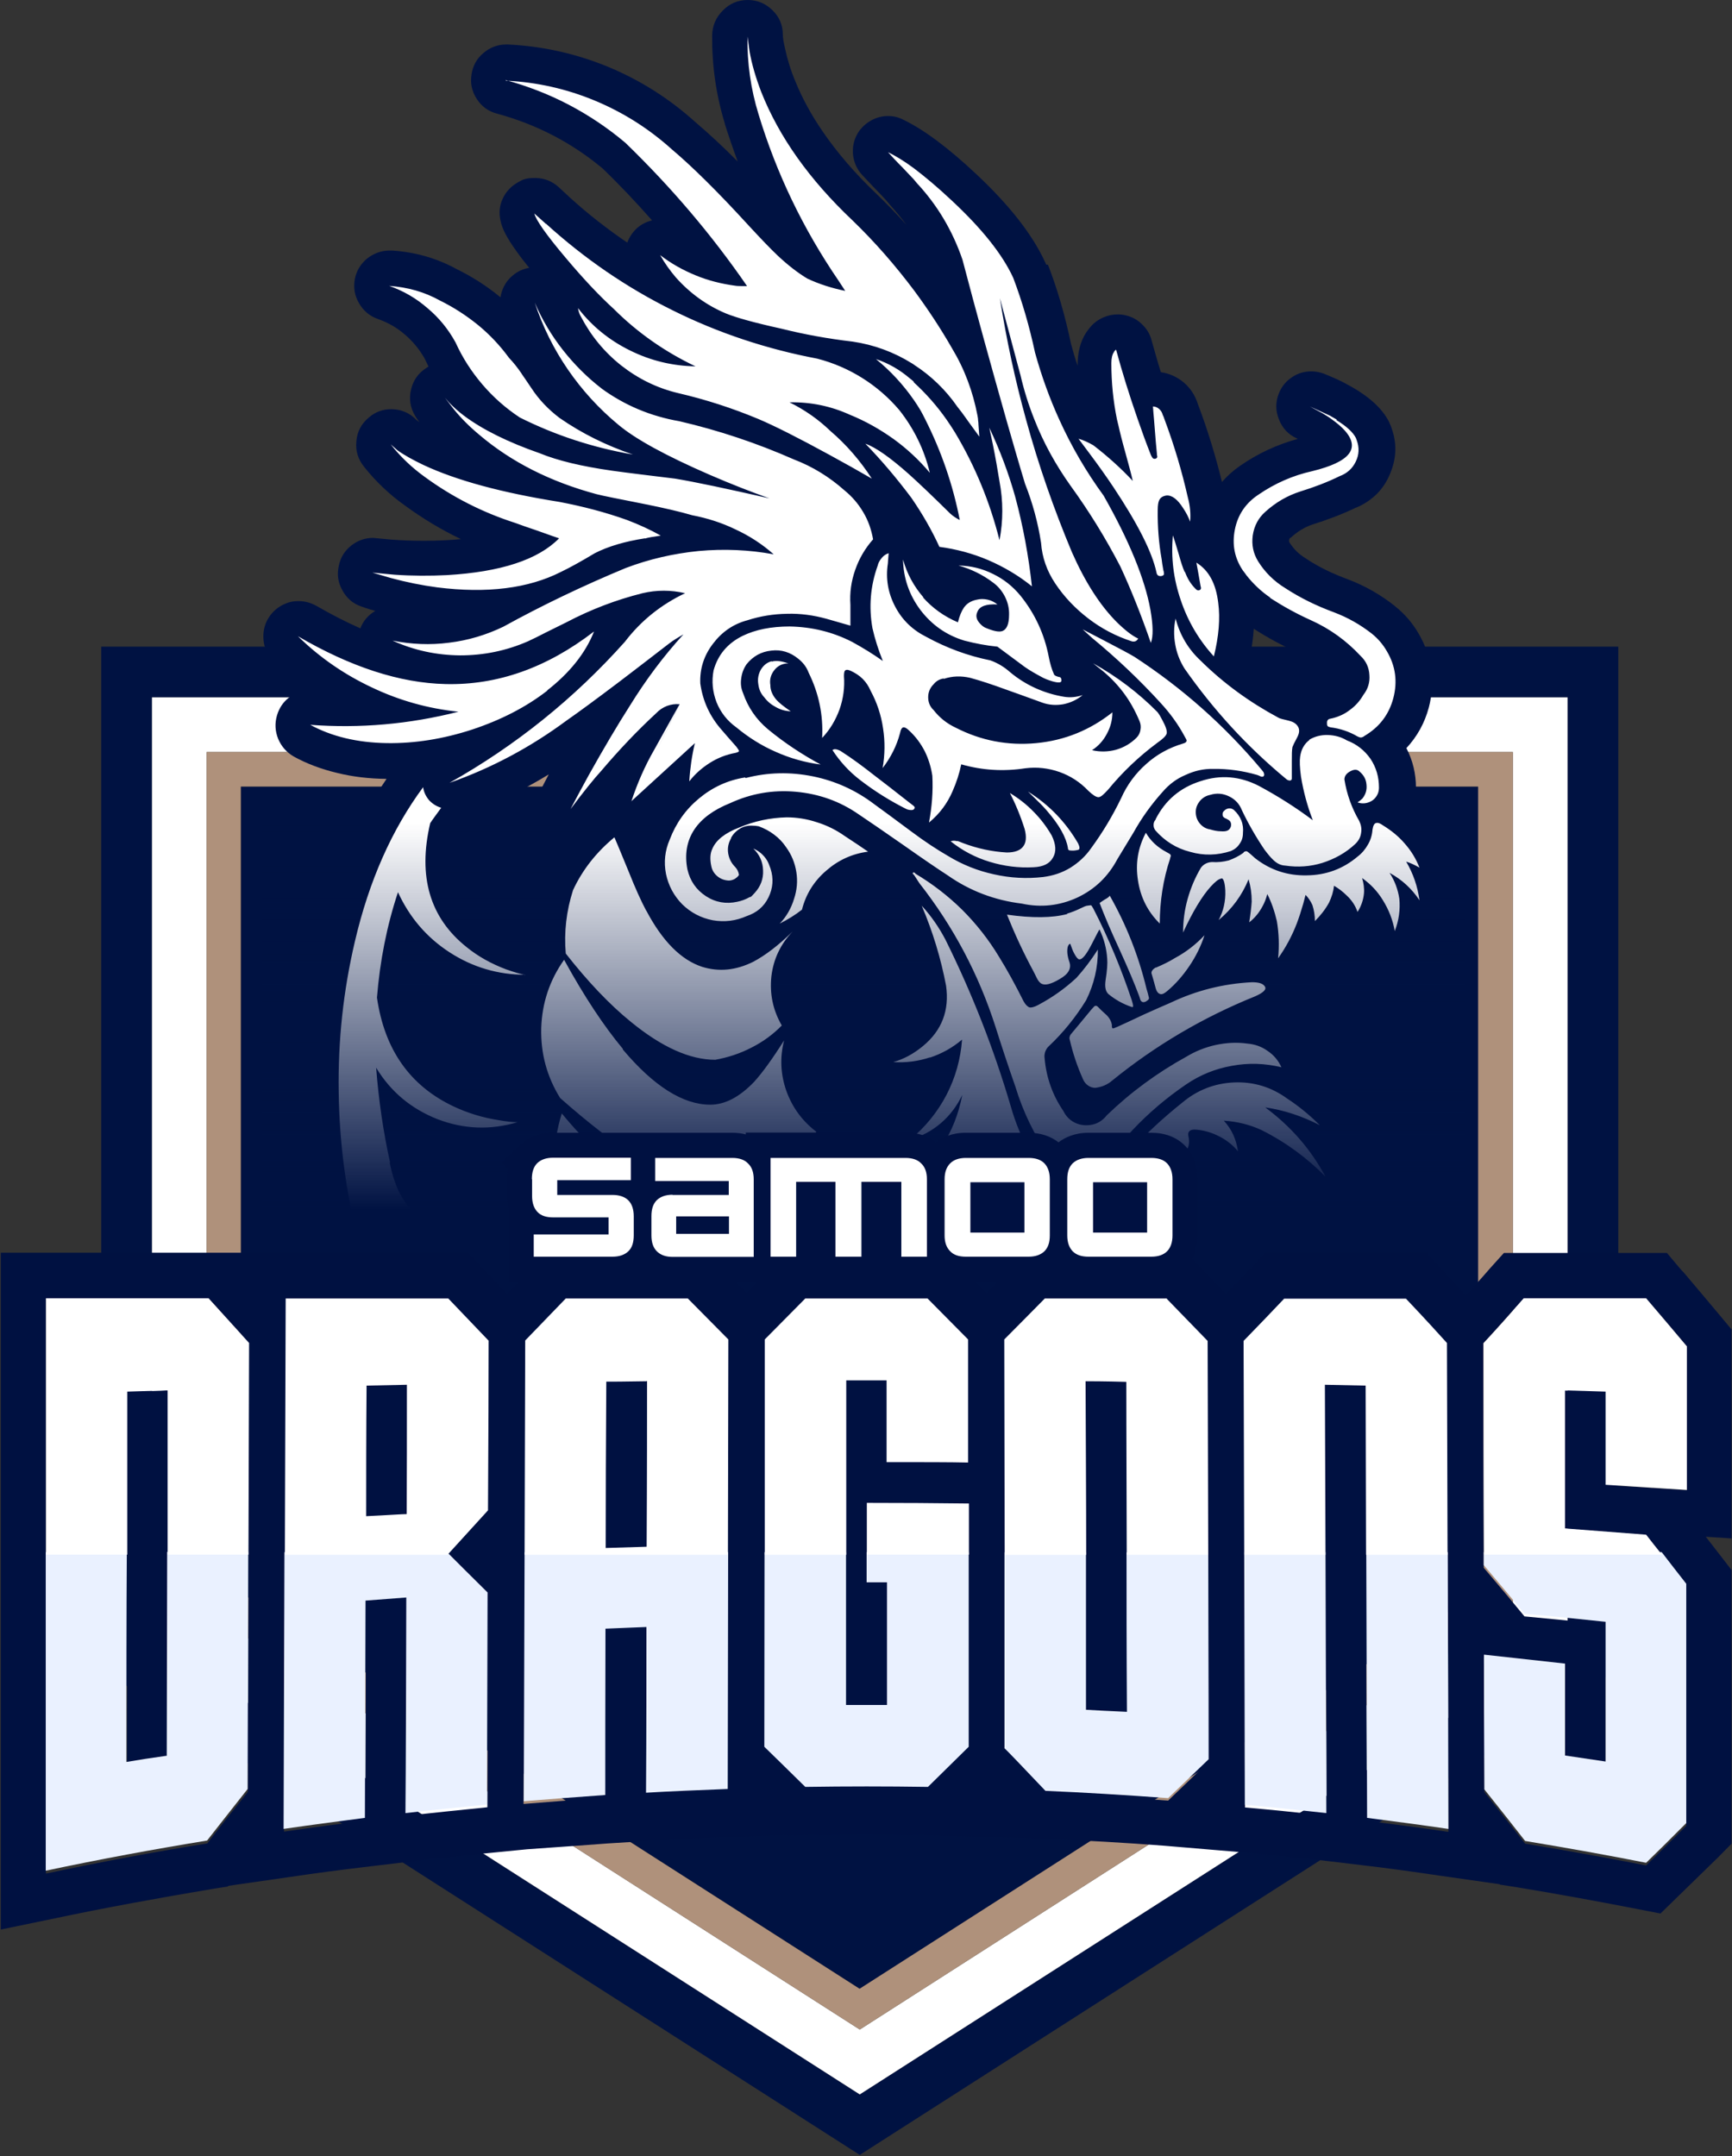 <?xml version="1.0" encoding="UTF-8"?>
<svg id="_레이어_1" xmlns="http://www.w3.org/2000/svg" version="1.1" xmlns:xlink="http://www.w3.org/1999/xlink" viewBox="0 0 833 1037">
  <rect x="0" y="0" width="833" height="1037" fill="#333333" stroke="none"/>
  <!-- Generator: Adobe Illustrator 29.5.0, SVG Export Plug-In . SVG Version: 2.1.0 Build 137)  -->
  <defs>
    <style>
      .st0 {
        fill: #fff;
      }

      .st1 {
        fill: #eaf1ff;
      }

      .st2 {
        fill: #001242;
      }

      .st3 {
        fill: #af917b;
      }

      .st4 {
        fill: #001141;
      }

      .st5 {
        fill: url(#_무제_그라디언트_7);
      }
    </style>
    <linearGradient id="_무제_그라디언트_7" data-name="무제 그라디언트 7" x1="-68.2" y1="168.3" x2="-68.2" y2="303" gradientTransform="translate(551.8 -53.2) scale(2 2.3)" gradientUnits="userSpaceOnUse">
      <stop offset=".2" stop-color="#001242" stop-opacity="0"/>
      <stop offset=".8" stop-color="#001242"/>
    </linearGradient>
  </defs>
  <g id="______svg">
    <g>
      <path class="st2" d="M413.5,1036.4l364.8-233.5v-491.9H48.7v492l364.8,233.4M753.9,789.5l-340.4,217.8-340.4-217.8v-454.1h680.8v454.1M413.5,956.5l297.6-190.5v-387.7H115.9v387.7l297.6,190.5Z"/>
      <path class="st0" d="M413.5,1007.3l340.4-217.8v-454.1H73.1v454.1l340.4,217.8M727.6,775l-314.1,201.1-314.1-201.1v-413.3h628.2v413.3Z"/>
      <path class="st3" d="M413.5,976.1l314.1-201.1v-413.3H99.4v413.3l314.1,201.1M711,766l-297.6,190.5-297.6-190.5v-387.7h595.1v387.7h.1Z"/>
    </g>
    <path class="st2" d="M503.2,127.3l-.5-1.1c-6.1-13.3-17.1-27.4-33.1-42.4-13.5-12.7-25.2-21.4-35.1-26.2-2.3-1.2-4.7-1.8-7.4-1.8s-5.1.6-7.5,1.8-4.4,2.9-6.1,5c-2.4,3.3-3.5,6.9-3.3,11.1.3,4.1,1.8,7.6,4.6,10.6l4.9,5.2c3.7,3.8,6.5,6.7,8.3,9l.7.8c2.5,2.8,4.9,5.7,7.3,8.9-4.6-5.1-9.4-10.1-14.4-14.9l-.2-.2c-10.1-9.6-18.8-19.7-25.9-30.1-5.4-7.9-9.7-15.8-12.9-23.7-2.3-5.4-3.9-10.7-5-15.8-.7-3-1.1-5.2-1.1-6.8,0-4.7-1.7-8.6-5-11.8C368.2,1.7,364.3,0,359.6,0h0c-4.7,0-8.7,1.7-12,5.1-3.3,3.3-5,7.3-5.1,12-.1,14.5,1.9,28.6,6.1,42.3v.2c1.8,5.7,3.9,11.8,6.2,18.1-6.8-6.9-13.6-13.2-20.4-19-12.4-11.2-26.4-20.1-41.8-26.5-15.5-6.4-31.6-10-48.3-10.8h-.8c-4.2,0-7.8,1.4-11,4.1s-5.1,6.1-5.7,10.2c-.7,4.3.1,8.2,2.5,11.9s5.6,6,9.9,7.1c18.7,5.1,35.6,13.8,50.6,26.3,8.5,8.2,16.4,16.6,23.8,25-2.6.6-5,1.8-7.1,3.6-2.2,2-3.8,4.3-4.8,7.1-9.7-6.6-18.8-13.7-27.4-21.5l-5.6-5.2c-3.2-2.9-7-4.4-11.4-4.4s-5.8.7-8.4,2.2c-3.2,1.9-5.6,4.4-7.1,7.7-1.6,3.4-1.9,6.9-1.1,10.5.4,2.1,1.2,4.2,2.4,6.5s2.9,5,5.2,8.2c1.9,2.7,4,5.4,6.2,8.1-1.2.2-2.2.5-3,.8-2.9,1.1-5.3,2.9-7.3,5.3-1.9,2.4-3,5.1-3.5,8.1-6.5-5.4-13.6-9.9-21.1-13.6-9.7-5.3-20.1-8.2-31.1-8.9h-1.1c-4,0-7.5,1.3-10.8,3.8-3.1,2.6-5.1,5.8-5.9,9.7-.8,4.2-.2,8.1,1.9,11.7,2.1,3.7,5.1,6.3,9.1,7.7,4.8,1.7,9.1,4.1,12.9,7.4,3.9,3.3,7,7.1,9.5,11.4l2,4.1-.8.5c-4,2.5-6.5,5.9-7.6,10.5-1.1,4.5-.4,8.8,2,12.8.4.7,1,1.6,2,2.9-.7-.5-1.1-.8-1.4-1-1.6-1.7-3.4-3-5.6-3.9-2.1-.9-4.3-1.3-6.5-1.3-4.1,0-7.7,1.3-10.8,4-3.6,3-5.6,6.7-6,11.4-.5,4.6.8,8.7,3.7,12.3,5.7,7.2,12.3,13.4,19.6,18.6,8.6,6.3,17.6,11.7,27,16.2-5.5.5-11.4.8-17.7.8s-10.6-.2-16-.6l-8.6-.8c-3.8,0-7.3,1.2-10.5,3.7-3.1,2.5-5.1,5.6-5.9,9.5-1,4.2-.5,8.1,1.6,11.9,2.1,3.9,5.1,6.5,9.2,7.9.2,0,.8.3,2,.7,1.5.5,3.1,1,4.7,1.4-3.4,2-5.8,4.8-7.2,8.4-6.8-3-13.8-6.6-21.1-10.8-2.7-1.5-5.5-2.3-8.6-2.3s-5.1.6-7.4,1.7c-2.4,1.2-4.4,2.8-6.1,5-2.6,3.4-3.7,7.3-3.4,11.6.3,4.3,2,7.9,5,10.8,5,4.9,10.4,9.4,16.3,13.7-3.5.3-6.5,1.6-9.3,3.8-2.7,2.2-4.5,5-5.5,8.4-1.1,3.8-.9,7.6.6,11.3,1.6,3.7,4,6.4,7.4,8.4,6.3,3.5,13.3,6.1,20.8,7.9,7.6,1.9,15.5,2.8,23.9,2.9-14.3,20.9-24.8,45.7-31.6,74.6-5.9,25.2-8.7,50.7-8.3,76.5.4,25.8,3.7,51.2,10.2,76.3,1,3.7,3,6.8,6.1,9.2,3.1,2.3,6.5,3.5,10.4,3.5h81.2c3.9,0,7.3-1.2,10.3-3.5,3.1-2.4,5.1-5.5,6-9.2,5.3,4.5,11.3,8.3,18.1,11.3,2.1.9,4.4,1.3,6.8,1.3h138.4c3.5,0,6.7-1,9.6-2.9,2.9-2,4.9-4.6,6.2-7.8.5.6,1.1,1.2,1.8,1.9,3.2,2.9,7,4.3,11.3,4.3s4.5-.5,6.5-1.4c2.2,2,4.7,3.3,7.5,4l-.5.9c-1.7,3.9-1.9,7.8-.7,11.7,1.3,4,3.6,7.1,7.1,9.3,2.8,1.8,5.8,2.6,9.1,2.6s4.6-.5,6.8-1.4c2.3-1,4.2-2.4,5.9-4.3,4.9-5.6,9.7-11.4,14.2-17.4.8.2,1.7.4,2.7.5h1.1c3.6,0,6.9-1.1,9.9-3.3,3-2.1,5-4.9,6.1-8.4.8-2.4,1.5-4.3,2.2-5.7h1.9c4.3,0,8-1.7,11.1-4.7,3.2-3,5-6.6,5.3-11,.2-.9.3-1.8.4-2.6h.2c4.3,0,8-1.4,11.3-4.3,1.5-1.3,2.8-2.8,4-4.6,3.2-.8,5.9-2.4,8.4-4.7,1.6,1.9,3.5,3.2,5.8,4.1,2.1,1,4.4,1.4,6.8,1.4s4.6-.5,6.8-1.4c2.6-1.1,4.7-2.7,6.5-5,6,3.9,11.5,8.4,16.6,13.6,1.7,1.7,3.5,3,5.6,3.8,2.1.9,4.2,1.3,6.5,1.3,3.8,0,7.1-1.1,10.1-3.3,3.4-2.5,5.6-5.8,6.5-9.9,1-4.1.4-8-1.6-11.7-1.3-2.4-2.6-4.7-4-6.8,2.5-3.4,3.5-7.1,3.2-11.2-.3-4.1-1.9-7.6-4.8-10.5-4.1-4.2-8.7-8.1-13.7-11.9,1-4,.7-7.8-1.1-11.4-3.1-6.6-7.7-11.8-14-15.7.8-.6,1.2-1,1.4-1.1,2.3-2.1,3.9-4.4,5-7.1,1.2-2.7,1.6-5.4,1.3-8.3,1.2-.9,2.1-1.9,2.8-3.1,2.6-3.5,4.9-7.2,7-11.1,3.5-.7,6.5-2.2,9-4.7l1.1-1.1c1.9,1,3.9,1.5,5.9,1.7h1.7c.9,0,1.8-.1,2.6-.3,1.3,2.6,3.1,4.7,5.5,6.4,2.4,1.7,5.1,2.6,8,2.9h1.7c3.6,0,6.7-1,9.6-2.9,3-2,5.1-4.7,6.3-8,.5-1.4,1-3,1.6-4.8l.5-.2c3.6-1.4,6.5-3.8,8.6-7.2,2-3.4,2.7-7,2.2-10.9-.3-2.1-.7-4.3-1.2-6.6.9-2.1,1.4-4.2,1.4-6.5,0-2.3-.3-4.5-1.2-6.7-2-4.9-4.6-9.5-7.8-13.6-3.3-4.3-7-7.9-11.3-11.1.8-2.5,1.2-5,1.2-7.6,0-6.6-1.5-13-4.6-19,5.2-5.6,8.8-12.1,10.8-19.6,1.6-6.1,1.9-12.2,1.1-18.3-.9-6.2-2.9-11.9-6.1-17.3-2.9-5-6.6-9.3-11.1-12.9l-.2-.2c-6.9-5.5-14.5-9.8-22.7-12.9h0c-7.3-2.7-14-5.9-20-9.9l-.3-.2c-3.1-1.9-5.6-4.3-7.6-7.4-.3-.4-.4-.9-.3-1.4,0-.5.3-.8.6-1.1h.2c3.1-2.9,6.5-5,10.3-6.3,7.3-2.3,14.2-4.9,20.7-8,3.6-1.4,6.7-3.4,9.6-6,2.8-2.6,5-5.7,6.6-9.2s2.7-7.2,3-11-.2-7.5-1.4-11.2c-.2-.5-.4-1.1-.6-1.8l-.9-2.1c-3.3-6.6-9.9-12.6-19.8-17.9-2.4-1.4-5-2.6-7.8-3.8-2.3-1-3.6-1.5-3.8-1.6-2-.7-4-1.1-6-1.1-3.4,0-6.5.9-9.3,2.8-2.9,1.9-5,4.5-6.3,7.7-1.7,4.2-1.7,8.4,0,12.6,1.6,4.2,4.5,7.3,8.7,9.2l.3.2c-9.9,2.7-19.2,7-27.8,13-3.3,2.3-6.1,4.8-8.6,7.7-3.1-12.6-6.9-25.1-11.6-37.5-1.3-4.1-3.5-7.5-6.6-10.2-3.3-2.8-7-4.5-11.2-5.1-1.6-5.1-3-10.2-4.4-15.1-.6-2.5-1.7-4.6-3.3-6.5s-3.4-3.4-5.6-4.5c-2.4-1.1-4.9-1.7-7.4-1.7s-4.7.5-6.8,1.4c-2.9,1.2-5.3,3.1-7.3,5.8-3.2,4-4.9,9.2-5.2,15.4v2.1c-1.1-2.9-2.1-6.4-3.2-10.5-2.8-13.3-6.4-26-11.1-38.1M264,372.3l-4.7,9c-2.1,4-2.5,8.1-1.4,12.3,1.2,4.3,3.7,7.5,7.4,9.9,1.3.8,2.7,1.5,4.2,2-3.6,4.8-6.7,9.9-9.4,15.4-.5,1.1-.7,1.8-.8,2.2-3.1,9.4-4.6,19.1-4.5,29-4.3-1.1-8.5-2.8-12.6-5-6.8-3.7-12-8.2-15.5-13.7-5.1-8.1-6.5-18.3-4.2-30.7l3.1-4.1c2-2.6,3.1-5.5,3.3-8.8,12.3-4.8,24-10.6,35.1-17.4M199.5,466.8c2.4,1.9,4.8,3.6,7.2,5.3,11.4,7.4,23.8,11.8,37.3,13.2-1,6.2-1.1,12.5-.4,18.8.7,6.4,2.1,12.5,4.3,18.5-2.8-.2-5.8-.6-8.9-1.3-5.3-1.1-10.2-2.7-14.7-5h0c-7.4-3.6-13.2-8.5-17.5-14.7s-7.2-13.7-8.7-22.6c.3-3.9.8-7.9,1.4-12.3M425.8,430.9l.6.8c-.9,3.7-.6,7.1.8,10.5,4.7,11.2,8.2,22.8,10.5,34.7.4,2.7.3,5.1-.5,7.2-.8,2-2.1,3.8-4.1,5.6-2.5,2.2-5.3,3.8-8.6,5-4,1-7.2,3.2-9.6,6.5-2.3,3.4-3.3,7.2-2.9,11.4.4,4.1,2.1,7.6,5.2,10.6,3,2.8,6.5,4.4,10.8,4.7,1.3,0,2.6.2,4.1.2h1.7c-2.2,2.6-4.5,4.9-7,7-3.1,2.5-5.1,5.7-6,9.7-.8,4-.2,7.7,1.7,11.2.5,1,1,1.8,1.6,2.6-1.9,1.9-4,4-6.3,6.2-3.5-5.5-5.6-11.5-6.3-18-.3-2.9-1.2-5.4-2.8-7.7-1.2-3.4-3.1-6.1-5.9-8.2-4-3.1-6.8-7-8.5-11.8-1.6-4.8-1.8-9.6-.6-14.5.9-3.6.6-7.1-.8-10.5.2-3.4-.6-6.6-2.3-9.5-2.4-4.1-3.3-8.4-2.7-13,.5-4.7,2.4-8.8,5.6-12.1,3-3,4.6-6.6,4.8-10.9,1.7-2.1,2.9-4.3,3.6-6.8,1.1-4.1,3.2-7.6,6.3-10.4,3.2-2.7,6.9-4.4,11.2-5,1.2-.2,2.3-.4,3.5-.8.6,1.9,1.6,3.7,2.9,5.4M623.4,313.6h0c6.6,3,12.3,7,17.3,12.1-.9,1.5-2.1,2.5-3.8,3.1-2.9.5-5.4,1.6-7.7,3.2-2-1-4.3-1.8-7-2.3h-.2c-7.4-4-14.3-8.6-20.9-13.8,1-4.5,1.6-9,1.9-13.5,6.5,4.2,13.3,7.9,20.5,11.1M249.7,556.7c.2,8.5,1.8,16.4,4.8,23.5-10.9-.8-19.8-1.9-26.5-3.2-6.7-1.4-11.7-3-15-5h0c-2.1-1.2-3.6-2.6-4.7-4.3-1.7-2.5-3-6.1-4.1-10.8,0-.4,0-1-.2-1.7l-.4-1.7c9,3.6,18.4,5.3,28.1,5.3s12.2-.8,18.1-2.3v.2Z"/>
    <path class="st0" d="M598.1,410.1c-2.2,1.6-4.6,2.8-7.1,3.7-2.7.7-5.3,1-8.1.8-2.2.1-4,1-5.3,2.7-2.8,4.7-4.9,9.7-6.4,15s-2.2,10.7-2.2,16.2c4.7-10.2,9.2-17.6,13.3-22.1,2.1-2.3,3.7-3.6,4.9-3.8.5-.4,1,0,1.4,1.1.4,1.2.6,2.7.7,4.6.2,5.1-.9,9.9-3.2,14.2,6.4-5.3,11.2-11.8,14.4-19.6,1,3.4,1.5,6.9,1.5,10.7-.2,3-.6,6.3-1.2,10,2.7-2.1,4.8-4.7,6.4-7.7.9-1.6,1.7-3.6,2.3-5.9,2,3.9,3.5,8.3,4.6,13,1,5.9,1.2,11.8.6,17.9,3.7-5.2,6.7-10.8,9-16.8,1.1-2.9,2.1-6,3.1-9.5l1.1-4.2c1.3,1.3,2.4,2.9,3.3,4.9.8,2.5,1.2,5,1.2,7.7,2.7-2.7,5-5.6,6.8-8.9,1.3-2.7,2.1-5.4,2.4-8.1,2.2,1.3,4.2,2.8,6,4.6,2.4,2.2,4.2,4.8,5.3,8,1.8-2.8,2.8-5.8,3.1-9,.2-2.5-.2-4.9-.9-7.3,4.1,2.9,7.3,6.3,9.9,10.5,3,4.8,4.9,9.8,5.8,15,2-5.1,2.7-10.3,2.2-15.6-.7-4.5-2.2-8.6-4.7-12.4,5.9,3.2,10.7,7.6,14.4,13.2-.9-6.6-3-12.8-6.4-18.6,2,.6,4.1,1.6,6.4,2.9-1.7-4.3-4-8.1-7.1-11.6-3-3.5-6.5-6.3-10.4-8.7-1.4-1-2.4-1.4-3.2-1.2-1,.1-1.6,1.2-1.9,3.2-.2,2.6-.9,5-2.2,7.2-1.3,2.3-2.9,4.2-5,5.8-7,5.9-15.1,8.9-24.4,9-9.2.2-17.5-2.5-24.8-8.2-1.4-1.3-2.5-2.2-3.2-2.8-.5-.4-.8-.6-1.1-.6s-.8.1-1.3.5M562.7,412.8c.5-1,.5-1.6,0-2-.2-.2-.8-.5-1.7-1-4.3-2.3-7.6-5.3-9.9-9.3-3.8,7.2-5.1,14.8-3.8,22.9,1.2,8.1,4.7,15.1,10.5,20.8,0-10.7,1.6-21.2,5-31.4M358.4,373.9c-8.3,1.3-15.7,4.7-22.2,10.1-6.4,5.3-11.1,11.9-14.1,19.8-2.3,5.3-2.9,10.8-1.8,16.5,1.2,5.7,3.8,10.5,7.8,14.6,4.1,4,9,6.6,14.7,7.7,5.7,1,11.1.3,16.3-2,4.8-1.6,8.3-4.5,10.5-9s2.5-9.1,1-13.8h0c-.6-1.7-1.1-3-1.7-4-1.6-2.6-3.8-4.5-6.6-5.7,3,2.9,4.6,6.4,4.7,10.5.2,4.1-1.2,7.7-3.9,10.7s-1.8,1.7-2.8,2.3c-1.8,1-3.7,1.7-5.7,2.1-5.4,1.2-10.5.3-15.1-2.7-4.7-3.1-7.6-7.3-8.9-12.9-1.4-7.2-.3-13.6,3.3-19.1,3.6-5.4,9.4-9.6,17.4-12.8,10-4.6,20.5-6.4,31.5-5.4s21,4.5,30.1,10.8c5.1,3.4,12.2,8.3,21.4,14.7,9.8,6.9,17,11.8,21.5,14.7,10.7,7.5,22.6,12,35.7,13.6,9.2,2,18.1,1,26.6-2.9,8.5-4,14.9-10.2,19.3-18.5,1.1-1.8,3.6-6,7.7-12.7,4-7.2,8.7-13.7,14.1-19.7,3.1-3.6,6.7-6.3,11-8.1,4.3-2,8.7-3,13.3-2.9,7.1-.1,14.2.9,21.1,2.9.4.1,1,.4,1.9.8.8.2,1.3,0,1.5-.7,0-.3,0-.7-.3-1.4-.4-.5-.7-1-1.1-1.4-17.7-21.1-38-39.1-61-54.1-2.5-1.5-7.4-4.1-14.7-7.9l-10.2-5.3,4.4,4c11.9,9.8,23,20.3,33.2,31.5,4.6,5,8.4,10.3,11.4,15.9.7,1.2,1,1.8,1,2,0,.7-.5,1.2-1.7,1.5-6.7,2-12.6,5.2-17.8,9.9-5.2,4.6-9.2,10.1-12,16.4-4.1,8.5-8.9,16.5-14.4,24-2.7,3.9-6.1,7-10.1,9.5-4,2.4-8.3,3.8-13,4.4-7.9.9-15.8.5-23.7-1.3-7.8-1.7-15.1-4.6-22-8.8-5.2-3-11.2-6.9-18-12-7.8-5.8-13.6-10.1-17.5-12.9-8.8-6.7-18.7-11.2-29.5-13.4-10.9-2.2-21.7-2-32.4.8M310.2,259c1.6-.5,4.1-.9,7.6-1.4-5-2.8-10.4-5.3-16.2-7.5-10.6-3.8-21.5-6.6-32.5-8.7-27.6-4.4-49.5-10.3-65.5-17.8-5-2.4-9.2-4.7-12.4-7l-3.3-2.9c4.7,6,10.2,11.2,16.3,15.6,13.4,9.8,28,17.2,43.6,22.2,2.6,1,5.9,2.1,10,3.5,7,2.5,10.7,3.8,11.1,3.9-10.1,10.3-28.1,16.2-54,17.7-8.1.4-16.5.4-25.2-.2l-10.6-1,8.9,2.6c7.4,2,14.8,3.5,22.3,4.5,24,3,43.8.5,59.4-7.4,4.4-2.1,9.8-5.1,16.3-9,6.4-3.3,14.5-5.7,24.2-7.2M371.2,318c-2.1.5-3.9,1.8-5.3,4.1-1.2,2.2-1.6,4.5-1.2,6.9.3,2.5,1.2,4.6,2.9,6.4,1.5,2,3.3,3.5,5.6,4.7,2.3,1.3,4.6,1.9,7.1,2-3.4-2.3-5.8-4.2-7.2-5.9-1.7-2.1-2.6-4.3-2.6-6.7-.4-2.4.1-4.7,1.6-6.8,1.5-2.1,3.5-3.3,6-3.6h1.1c-3.3-1.2-5.9-1.5-8.1-.9M427.6,266c-1.4.4-2.6,1.2-3.5,2.3-1,1.2-1.7,2.4-2,3.8-3.5,9.8-4.3,19.8-2.5,30,1.2,5.3,2.9,10.6,5,15.8-4.5-3.2-9.5-6.3-14.8-9.2-9.4-4.8-19.4-7.2-30-7.4-8.9,0-16.4,1.5-22.6,4.5-7.3,3.6-11.9,9.1-14,16.6-1,5.2-.5,10.3,1.4,15.3,2,5,5.2,9,9.5,12.1,5.8,4.8,12.1,8.8,19,11.8,6.9,3.1,14.1,5.1,21.6,6.1-8.9-4.8-17.4-10.4-25.4-17-5.6-4.7-9.5-10.4-11.9-17.3-1-2.3-1.3-4.7-.9-7.2.3-2.5,1.2-4.8,2.6-6.8,3.1-3.8,7-6,11.9-6.5,4.8-.6,9.1.8,12.9,3.9,2.3,1.8,4,4,5,6.7,4.9,9.9,7.1,20.4,6.5,31.4,3.8-4,6.5-8.6,8.4-13.8,1.8-5.2,2.5-10.5,2.1-15.9,0-1.7.2-2.6.8-2.9.5-.3,1.3-.2,2.6.4,2.1,1,4,2.2,5.6,3.8,1.7,1.7,2.9,3.6,3.8,5.7,3.1,5.7,5.1,11.8,6,18.1,1,6.4.9,12.7-.2,19.1,3.9-5.1,6.7-10.6,8.3-16.6.4-2,1-3,1.8-3s1.5.5,2.8,1.7c3.1,2.9,5.5,6.2,7.4,9.9,1.8,3.7,3,7.6,3.6,11.7.4,7.5-.2,15-1.6,22.5,5.1-4.2,8.8-9.2,11.3-15,1.9-4.3,3.3-8.6,4.2-13,10.1,2.9,20.4,3.5,30.8,1.9,5.6-.7,11.1-.1,16.5,1.8,5.3,1.9,9.9,4.9,13.8,9,2.2,2.1,3.8,3.1,4.9,3.1s2.5-1.3,4.7-3.7c6.9-8.4,14.7-15.8,23.4-22.3,2.9-2,4.4-3.5,4.7-4.6.3-1.2-.4-3.4-2.1-6.5-.7-1.4-1.4-2.6-2.3-3.8-9.2-9.3-19.5-17.1-31-23.5l2.9,2.3c4.3,3.3,8.1,7.1,11.4,11.4,3.3,4.3,5.9,9,8,14,.6,1.4.8,2.8.5,4.3-.2,1.4-.8,2.7-1.9,3.8-2.8,2.8-6.1,4.7-9.9,5.8-3.8,1-7.6,1.1-11.5.2,3.1-2,5.4-4.6,7.1-7.8,1.8-3.3,2.7-6.7,2.7-10.4-10.7,8.5-22.9,13.5-36.6,14.8-13.7,1.3-26.6-1.2-38.7-7.4-4.3-2-7.8-4.8-10.7-8.5-1.8-1.7-2.6-3.8-2.6-6.2s.9-4.5,2.6-6.2c1.3-1.6,2.9-2.5,4.9-2.8v.2c4.1-1.4,8.4-1.5,12.7-.5,4.8,1.3,10.6,3.2,17.4,5.7,3.9,1.4,9.6,3.4,17.2,6.2,3.3,1.2,6.7,1.4,10.2.8,3.4-.7,6.5-2.1,9.3-4.4-3,1-6,1.3-9,.8-4.8-.8-9.4-2.2-13.8-4.2s-8.5-4.6-12.2-7.7c-2.7-2.4-5.8-4.3-9.4-5.6-10.9-2.2-21.1-6-30.8-11.3-6.6-3.3-11.6-8.1-15-14.6s-4.6-13.4-3.5-20.6c0-.6.2-2.3.4-5.1M326.7,338.9l-12,21.6c-4.5,7.8-8.2,16.2-11.1,25.1l23.1-46.6M289.4,186.9c-7-5.4-13.2-11.6-18.7-18.6s-10-14.6-13.5-22.7c3.8,11.5,9.1,22.2,15.9,32.1s14.9,18.8,24.2,26.5c8.3,7,23,15,43.9,24.1,10.4,4.5,20.1,8.3,28.9,11.4-20.7-4.7-35.8-7.9-45.4-9.5-12.2-1.5-22.3-2.7-30.2-3.8-14.8-2.1-26.4-4.9-34.9-8.4-15.2-5.3-27.4-11.3-36.5-18.1-2.9-2.2-5.2-4.3-7.1-6.3l-2-2.3,4,5.2c3.5,4.4,7.7,8.6,12.5,12.6,15.4,13.1,34.2,22.6,56.5,28.6,3.1.8,10.8,2.3,22.9,4.7,9.5,1.9,17.2,3.7,23,5.4,7.3,1.4,14.2,3.6,20.8,6.8,6.7,3.1,12.9,7.1,18.4,12-11.9-2.2-23.9-2.7-36-1.6-12.1,1.2-23.9,3.9-35.2,8.2-20.7,8.6-40.3,18-58.8,28.2-8.3,4-17,6.6-26.1,7.7-9.1,1.2-18.2.8-27.2-1,10.3,4.7,21.2,7,32.5,7.1,11.3,0,22.2-2.2,32.7-6.8,2.2-1,5.2-2.5,9.1-4.5,4.2-2.1,7.3-3.6,9.3-4.6,11.6-6.1,23.8-10.8,36.6-14,6.8-1.6,13.7-1.6,20.5,0-11.6,5.5-21.3,13.3-29,23.4-24.4,27.3-52.5,49.9-84.3,67.8,20.2-7.1,38.9-17.1,56.2-29.9,5.6-3.9,14.2-10.2,25.7-18.9,6.2-4.7,14.1-10.8,23.7-18.2,1.8-1.4,4.1-2.8,6.9-4.4-9.6,10.5-18.1,21.9-25.7,34.2-6.2,9.7-12.8,20.9-19.9,33.6-3.5,6.4-6.4,11.8-8.7,16.2,6.4-8.5,11.3-14.6,14.8-18.4,8.4-9.9,17.2-19.2,26.4-27.7,1.5-1.6,3.2-2.7,5.2-3.5,2-.7,3.9-1,5.9-.8h.2l-23.2,46.6,30.5-27.9c-1.4,5.9-2.3,12-2.7,18.4,2.8-3.6,6.1-6.5,9.9-8.9s7.9-4,12.3-4.8c1.2-.3,1.8-.6,1.7-1,0-.2-.4-.8-1.2-1.9-3.6-4.1-5.9-6.7-6.9-7.9-5.8-6.5-9.3-14-10.5-22.6-.3-7.1,1.8-13.5,6.1-19.1,4.3-5.7,9.8-9.5,16.6-11.3,6.2-2,12.5-3,19-3.1,6.5-.2,12.8.7,19,2.4l11.5,3.3v-10c-.4-5.8.4-11.4,2.3-16.8,1.9-5.5,4.8-10.4,8.6-14.7-.8-4.6-2.3-9-4.7-13-2.4-4.1-5.4-7.6-9.1-10.6-7.2-6.4-15.3-11.4-24.2-14.8-17.9-7.9-36.2-14-55.1-18.4-13.9-2.4-26.5-7.7-37.7-15.9M629.9,355.8c-2.6,1.9-4.1,4.6-4.6,8.1-.3,2-.2,5.2.4,9.6,1.2,7.3,3.1,14.3,5.7,21-8.1-6.1-16.8-11.6-25.9-16.5-9.1-4.7-18.5-5.5-28.1-2.3-9.8,3.1-17,9.2-21.6,18.3v.2c-.7.7-1,1.6-1,2.6s.3,1.8.9,2.6c4.5,5.1,10,8.6,16.7,10.3,6.6,1.9,13.1,1.7,19.6-.4,1.8-.8,3.2-1.9,4.2-3.5,1.1-1.5,1.6-3.2,1.6-5.2.2-2,0-4-.8-6s-2-3.6-3.5-5c-.7-.6-1.5-.9-2.5-.8-.9.1-1.6.5-2.2,1.1l-.2.2c-.4.4-.6.8-.6,1.4s0,1.1.5,1.5.7.6,1,.6c1,.5,1.7.9,2.1,1.4.5.7.6,1.5.4,2.5-.4,1.1-1,1.8-2,2.1-.6.2-1.5.3-2.8.2-1.8,0-3.5-.4-5.2-.9-2-.3-3.7-1.3-5-2.9s-1.9-3.4-1.9-5.5c0-2.1.8-3.8,2-5.3,1.3-1.5,2.9-2.5,4.9-2.9,3.2-1,6.2-.7,9.1.7,2.9,1.4,5,3.6,6.2,6.7,3.1,6.5,6.7,12.8,10.9,19,1.8,2.4,3.2,4,4.3,5,1.8,1.7,3.6,2.5,5.6,2.6,6.1.9,12.1.5,17.9-1.3,5.9-1.9,11.2-4.8,15.7-9,1.6-1.5,2.6-3.2,2.9-5.3.4-2.1,0-4-.9-5.9-3.6-6.2-6-12.9-7.1-19.9,0-1.7,1-3,2.9-4s3.3-.9,4.4.2c2,1.7,3.1,3.7,3.3,6.2.3,2.6-.4,4.8-2,6.8-.8.7-1.5,1.3-2.3,1.8h0c2,.7,3.9.6,5.8-.2,1.9-.8,3.2-2.2,4-4.1.4-1,.5-2,.5-2.9,0-5-1.3-9.6-4.1-13.8-2.9-4.1-6.6-7-11.3-8.8-2.8-1.7-5.9-2.5-9.2-2.6s-6.3.7-9,2.3M494.4,380.7s1,1,2.9,2.8c2.3,2.2,4.4,4.3,6.2,6.4,6,6.9,9.3,12.9,10.1,17.9,0,.8.4,1.2.9,1.2,1.3.2,2.7.1,4.2-.3.7-.4.6-1.4-.2-3.1-6-10.3-14-18.6-24.1-24.9M460.4,404.6c-1.2-.4-2.2-.3-3.2,0,5.6,4.5,11.9,7.8,18.8,9.9s13.9,3,21.1,2.6c4.6-.2,7.7-1.7,9.3-4.6,1.7-2.8,1.5-6.4-.6-10.7-2.4-4.1-5.2-7.9-8.7-11.4-3.4-3.5-7.1-6.4-11.4-9,2.7,5.2,5.1,11,7.1,17.3,1,3.8.7,6.6-.7,8.4-1.4,1.9-4,2.9-7.9,2.9-7.1-.4-14.1-1.9-21-4.5-1.2-.5-2.2-.9-2.9-1.1M555.8,465.3c-1.4.9-2.1,1.8-2,2.8,0,.1.8,2.5,2,7.1.5,1.8,1.3,2.7,2.3,2.9.9.2,1.9-.3,3.2-1.4,4.2-3.5,7.7-7.6,10.8-12.2s5.5-9.5,7.2-14.7c-4.2,4.5-8.9,8.1-14.1,10.9-2.9,1.8-6,3.3-9.3,4.7M534.8,493.3c-.2-1.9-1.1-3.6-2.6-5.1-1.9-1.7-3.3-3-4.2-4-.6-.6-1.2-.6-1.7-.2,0,0-.5.5-1.3,1.4-4.3,5.2-7.5,9.1-9.7,11.7-.4.4-.7.9-.8,1.4-.2.5-.2,1,0,1.6,1.5,6.5,3.6,12.8,6.4,19,.5,1.2,1.3,2.2,2.3,2.9,1.1.8,2.3,1.2,3.6,1.2,3.1-.4,5.8-1.5,8.1-3.5,20.8-16.9,43.7-30.4,68.7-40.5,4.1-1.8,5.7-3.4,4.7-4.8-.9-1.4-2.9-2-6.2-2-13.8.7-26.8,4-39,9.8-3.5,1.5-7.8,3.4-12.9,5.7-5.6,2.7-9.9,4.6-12.7,5.9-1.3.6-2,.8-2.3.8s-.4-.5-.5-1.2M531.2,432.7c-1.6,1-2.4,1.6-2.3,1.7,2.1,5.6,5.2,12.9,9.4,22,4.3,9.4,7.4,16.8,9.4,22.2.2.4.4,1.2.8,2.4.6,1,1.3,1.2,2.3.8.2,0,.5-.3,1-.6.6-.4.8-.8.8-1.2-.3-1.4-.7-2.9-1.2-4.5-3.8-15.8-9.7-30.7-17.7-44.8,0,.4-.8,1.1-2.5,2M402.7,360.5c-1.1-.3-1.9-.2-2.3.3,3.6,5.5,8,10.3,13.2,14.3,7,5.4,14.5,10.1,22.5,14.1.8.3,1.5.4,2.3.4s1.2-.3,1.4-.8c.3-.3.2-.7-.5-1.3-.2-.2-.8-.6-1.7-1.3-7.5-5.9-13-10.2-16.6-12.9-6.1-4.8-11.4-8.7-16.1-11.7-.8-.6-1.6-.9-2.3-1.1M513.3,439.6c-7.2,1.9-16.8,2-29,.3,3.7,9.2,7.9,18.3,12.7,27.2.4.8,1,1.9,1.7,3.4.6,1.2,1.3,2,2,2.5,1.8,1.1,4.7.4,8.9-2.1,4.3-2.4,5.8-5.2,4.7-8.3-1-2.9-1.2-5.2-.8-7.1.2-.7.5-1.2.8-1.4.3-.3.4-.2.5,0,.7,2,1.3,3.5,1.8,4.4,1,1.9,1.8,2.8,2.4,2.9,1.5.2,3.5-2.3,6.1-7.4,2.4-4.7,3.6-7,3.7-7,2.2,4.6,3.4,9.3,3.7,14.1.2,2.1,0,5.5-.8,10.5-.4,3.1,0,5.2,1.4,6.5,3.3,2.7,7,4.8,11.2,6.2.6.2.8-.1.6-1,0-.4-.3-1.1-.6-2.3-5-15-11.1-29.7-18.4-43.9-.6-1.1-1-1.6-1.1-1.7-.2,0-.8,0-1.9.2-.5,0-1.7.5-3.5,1.4-2.1,1-4.1,1.8-6.2,2.4M447.1,508.7c5.8-1.9,11-4.8,15.6-8.7-.7,9.4-3.2,18.3-7.5,26.6-4.4,8.4-10.3,15.6-17.6,21.6,5.6-1.7,10.6-4.3,15-8.1s7.7-8.3,10.2-13.5c-1.8,9.3-5,17.3-9.5,24.2-4.4,6.6-12.4,15.4-24,26.6,8.4-3.6,16-8.3,22.8-14,5.8-4.5,11.1-9.2,16-14.2-3.4,9.1-8.5,16.9-15.5,23.4,5.4-2.3,10.3-5.3,14.7-9,4.4-3.9,8.1-8.3,11.1-13.2-3.1,15.1-8.6,29.2-16.3,42.4,8.7-6.7,16.5-14.4,23.5-23.1.7-.9,1.2-1.6,1.5-2,.7-.8,1.5-1.2,2.3-1.3-1.2,10.3-4.3,20.1-9.3,29.3,8.2-5.1,15.5-11.4,22-18.8-1.2,14.9-4.8,29.3-10.9,43,11.3-12.7,21.2-26.1,29.7-40.2-.4,5.8,0,11.7,1.1,17.5,1.9-5.9,4.5-11.3,7.7-16.4,3.3-5.2,7.2-9.8,11.6-13.9-.3,4.2-.2,8.5.3,13,.4-3.6,1.1-7,2.3-10.1,1.1-2.6,2.8-5.6,5.2-9,2.6-3.5,4.3-5.2,5.3-5.1,1.3,0,2.4.4,3.3,1.2,1,.9,1.5,2,1.6,3.2,0,.7,0,1.2-.2,1.4,1.3-1.1,2.1-2.4,2.6-3.9.4-1.6.4-3.2,0-4.7,0-.2-.4-.8-1-1.8-.2-.4,0-.7.4-1.1,1.4-.7,2.5-1,3.4-.9,1.4,0,2.4.8,3.2,2.3,1.5,2.4,2.7,2.7,3.5.9.8-1.7.9-3.7.3-6.1-.3-2.1.9-3.1,3.7-2.9,3.9.3,7.6,1.4,11.1,3.2,3.6,1.8,6.6,4.2,9.1,7.2-.8-5.7-3-10.6-6.8-14.7,6.5.4,12.5,1.9,18.1,4.5,11.6,5.8,21.8,13.3,30.8,22.4-7.1-13.2-16.8-24.3-29-33.3,9,1.3,17.8,4.2,26.3,8.6-4.8-4.8-10-9.1-15.8-12.9-7.6-5.5-16.1-8.1-25.5-7.7-9.4.4-17.8,3.7-25,9.8-9.3,7.4-18,15.5-26.1,24.4-3.7,4.2-7.8,8.2-12.4,11.8-3.7,2.9-7.8,4.3-12.4,4.3-4.7,0-8.8-1.6-12.3-4.5-3.9-3.2-7.1-6.9-9.6-11.2-4.1-7.4-7.3-15.1-9.6-23.2-8.2-27.8-18.7-54.5-31.4-80.1-3.1-5.9-6.8-11.3-11.4-16.3,5.3,12.4,9.2,25.3,11.7,38.4,1.7,11.9-2,21.6-11.1,29.1-4.6,3.8-9.3,6.3-14.3,7.7,6.1.4,12.1-.4,17.8-2.3M310.8,438c-2.5-4.7-5.3-10.9-8.4-18.7-3.7-9-6-14.6-6.9-16.6-8.6,7.1-15.3,15.5-19.9,25.4-3.2,10-4.4,20.2-3.5,30.5,10.6,13.5,21.1,24.6,31.5,33,14.7,12,28.2,18.1,40.4,18.1,6.1-1.1,11.9-3,17.3-5.8,5.6-2.8,10.5-6.4,14.7-10.7-4.3-7.4-5.9-15.3-5-23.7,1-8.3,4.4-15.4,10.2-21.5-6.9,6.8-13.3,11.6-19,14.6-8.3,4.1-16.4,4.9-24.5,2.4-10.1-3.3-19.1-12.3-26.9-27.1M263.1,332.1c10.9-8.5,18.5-18,22.6-28.4-22.7,17.5-46.5,25.9-71.4,25.3-22-.5-45.6-8.2-71-23,10.4,10.2,22.3,18.4,35.5,24.6,13.2,6.3,27.1,10.2,41.7,11.7-23.6,6-47.3,8.1-71.3,6.3,10.3,5.6,22.6,8.6,36.9,8.8,13.4.2,27.1-2,40.9-6.5,13.9-4.6,26-10.8,36.3-18.8M439.6,183.7c-.6-.6-1.3-1.2-2-1.7-4.9-4.2-10.3-7.3-16.3-9.3,7,5.7,13.1,12.3,18.3,19.8,1.1,1.6,2.2,3.3,3.2,5,.8,1.4,1.5,2.8,2.2,4.2,7.7,15.3,13.3,31.4,16.6,48.4-1.6-.8-3.2-1.8-4.7-3.2-8.2-8.1-14.7-14.3-19.7-18.8-9.1-8.1-16.1-13-21-14.7,7.5,7.7,14.9,16.4,22.1,26,5.3,7.7,9.8,15.5,13.5,23.6,8.2,1.1,16,3.2,23.5,6.4,7.6,3.3,14.6,7.4,21,12.6-1.6-14.5-4.2-28.9-8.1-43.3-3.1-11-7.2-22-12.4-33l1.7,8c1.3,6.4,2.3,12.3,3.2,17.8,1.8,9.5,1.8,19,0,28.3-4.6-18.3-11.7-35.6-21.4-51.8-1.3-2.1-2.6-4.1-4-6.1-4.6-6.6-9.9-12.6-15.9-18.1M243.2,38.5c10.5,2.9,20.7,6.8,30.4,11.9,9.7,5.1,18.8,11.2,27.2,18.3,22,21.3,41.5,44.2,58.5,68.9-2.9,0-4.8,0-5.8-.2-6.6-.9-13-2.5-19-5-6.1-2.5-11.8-5.7-17-9.7,2.2,3.9,4.7,7.4,7.6,10.8,6.9,7.7,14.9,13.4,23.9,17.2,4.8,2,13.7,4.5,26.9,7.4,10.8,2.7,22.2,4.8,34.2,6.2,10.2,1.5,19.7,5,28.4,10.4.4.2.8.5,1.2.8,8.2,5.3,15.2,12.1,20.8,20.2,1.3,1.6,2.9,3.7,4.7,6.3,0,0,.2.2.2.3,1.2,1.6,3,4.1,5.6,7.7-.2-2.7-.3-4.6-.4-5.6,0-.9-.1-1.6-.2-2.3,0-.9-.2-1.6-.3-2.3-2.2-11.5-6.2-22.3-12.3-32.4-5.5-9.6-11.6-18.8-18.1-27.6-9-12-18.9-23.4-29.8-33.9-20.6-19.5-35.2-40-43.8-61.7-2.6-6.8-4.5-13.2-5.6-19.4l-1-7.2c-.2,12.8,1.6,25.3,5.3,37.3,8.6,28.4,21.4,55.1,38.5,80.1l3.2,4.9c-6.4-1.3-12.4-3.2-18.2-5.9-4.5-2.7-9.3-6.4-14.2-11-3.4-3.2-8.1-8.1-14.1-14.6-14.8-16.2-27.1-28.3-36.8-36.5-11.1-10-23.4-17.8-37.1-23.5s-28-8.9-42.8-9.6M642.9,201.8c-1-.6-2.1-1.2-3.3-1.9l-9.6-4.4,6.3,3.4c1.6,1,3.1,1.9,4.4,2.9,2.5,1.8,4.6,3.6,6.1,5.3,7.6,8.6,2.4,15.1-15.7,19.5-9.4,2.1-18,5.9-26,11.4-6,4-9.8,9.6-11.2,16.7s-.2,13.6,3.8,19.6c.9,1.2,1.5,1.9,1.7,2.3,3.3,4.2,7.1,7.8,11.5,10.8v.2c6.2,4,12.7,7.6,19.6,10.7,9.1,4.1,17,9.8,23.8,17.1,2.7,2.5,4.1,5.6,4.3,9.2.3,3.6-.7,6.8-2.9,9.6-1.6,2.8-3.7,5.2-6.3,7.1-2.5,2-5.3,3.3-8.4,4.1-.9.2-1.5.3-1.8.4-.7.4-1,.9-1,1.7s0,1.3.3,1.7c.3.3.8.5,1.4.6,4.7.6,9.1,2.1,13,4.4.6.3,1.1.5,1.7.5.7-.1,1.2-.4,1.7-.8,7.1-4.2,11.7-10.2,13.8-18.1,2.1-8,1.1-15.5-3.1-22.6-1.9-3.3-4.3-6.1-7.3-8.5-5.5-4.3-11.5-7.7-18.1-10.2-8.4-3.1-16.2-6.9-23.4-11.6-5.4-3.3-9.8-7.6-13.1-12.9-2.4-3.9-3.2-8-2.6-12.5.7-4.6,2.7-8.4,6.1-11.4,5-4.5,10.5-7.7,16.7-9.7,6.8-2.1,13.1-4.5,19-7.4,3.5-1.3,6.1-3.6,7.7-6.9,1.7-3.4,1.8-6.9.5-10.4h0l-.4-1.1c-1.4-2.7-4.5-5.6-9.3-8.5M490.7,180c1.7,7.5,4,14.8,6.8,21.8,4.4,11.2,10.2,21.7,17.3,31.7,9,12.4,17,25.4,24,38.9,5.2,11.2,10.1,23.5,14.7,36.8,1.2-3.1,1.1-8.4-.2-15.9-2.7-14.9-10.2-33.2-22.5-54.9-8.4-11.5-15.5-23.7-21.3-36.5-4.7-10.3-8.6-21.1-11.7-32.3-2.7-12.6-6.2-24.7-10.5-36-5.2-11.3-15.1-23.7-29.6-37.2-6.7-6.3-12.8-11.4-18.2-15.5-4.6-3.4-8.7-5.9-12.4-7.7,1.6,1.8,3.9,4.3,7.1,7.5,2,2.1,3.8,4,5.3,5.6.5.6,1,1.2,1.4,1.7,9.9,10.6,17.2,22.9,22,36.9,6.9,26.3,14,51.9,21.1,77,3,10.4,5.9,20.6,9,30.8,3.6,9.1,6.2,18.6,7.7,28.4.5,7,2.8,13.5,6.8,19.5,4.4,6.6,9.8,12.2,16.1,17s13.2,8.4,20.6,10.8c.6.2,1.2.2,1.9,0,.6-.3,1-.7,1.3-1.3-2.7-1.2-6.1-3.8-10.2-7.8-8.1-8.1-15.3-19.3-21.7-33.8-8.7-20.8-16.1-42-22-63.6-5.3-19.2-9.5-38.7-12.6-58.5l9.8,36.7M536.7,168.3c-.4.1-.7.5-1,1.1-.8,1.2-1.2,3-1.2,5.3,0,9.2.9,18.2,2.7,27,.2,1,.5,2,.7,2.9.7,3.2,1.8,7.6,3.4,13.3,1.7,6.2,2.9,10.6,3.5,13.4-5.6-6-11.9-11.7-18.9-17.1-2.4-1.4-4.8-2.5-7.2-3.2l5,6.7c4.2,5.6,8.2,11.2,11.8,16.6,11.7,17.6,18.6,31.2,20.7,41,.2,1.4,1.1,2,2.6,1.7.8-.3,1.1-.6,1-1.1,0-.8-.2-1.3-.3-1.7-.4-2.3-.7-4-.8-5.2-1.4-7.8-2-15.7-1.9-23.7,0-2.4.3-3.9.7-4.7.6-1.3,1.7-2,3.5-2.3,2.7-.2,5.4,1.9,8.1,6.2,1.4,2.1,2.5,4.2,3.3,6.4.3-3.8,0-7.6-1.1-11.6-2.8-12.4-6.5-25-11.3-37.8-.2-.7-.5-1.4-.8-2-.3-1.1-.8-2-1.7-2.8s-1.9-1.2-3-1.2c.2,2.2.3,4.2.5,6,.7,9.2,1.2,14.8,1.4,16.6,0,.3,0,.8.2,1.4,0,.6-.3.9-.8,1.1-.7.2-1.2,0-1.5-.4,0,0-.4-.5-.8-1.4-2.3-5.8-4.4-11.6-6.4-17.4-3.9-11.2-7.4-22.4-10.4-33.5M407,578.5c-7-8.8-11.1-18.8-12.3-29.9-2.1,12.4-5.5,22.5-10.3,30.3-6.2,9.7-14,14.6-23.6,14.6-14.2,0-31.1-7-50.7-21.1-15.7-11.2-29-23.5-39.9-36.9-4.7,15.1-4.5,28.2.4,39,4.5,10.1,12.5,17.7,24.2,22.7h138.4c-10.4-3.8-19.1-10.1-26-18.8M569.8,275.2c-1-2.2-1.9-5.1-2.9-8.7-1.4-4.7-2.3-7.7-2.8-9-1,10.6.3,21,3.8,31.2,3.4,10.1,8.7,19.1,15.9,27,2.4-9.7,3.1-18.3,2.1-25.8-1.1-9.2-4.5-15.6-10.5-19.3.6,3.3,1.3,7,2,11.2.4,1.1.2,1.8-.5,2-.4.2-.7.2-1.1,0-.2,0-.5-.3-.9-.7-2.3-2.3-3.9-5-5-8.1M620.2,346.7c-3.1-.7-4.9-1.2-5.3-1.5-13.8-7.4-26.4-16.5-37.5-27.5-5.9-5.5-9.9-12.2-12-20.2-.9,4.1-.9,8.2-.2,12.3.7,4.2,2.2,8,4.4,11.6,13.9,19.9,30.1,37.6,48.8,53.1.6.6,1.3.9,2,.9.6-.1.9-.4.9-.9v-8.3c0-3.5,0-5.2.3-6.9.2-.6.9-2.1,2.3-4.7,1-1.9,1.2-3.5.5-4.9h0c-.8-1.5-2.2-2.5-4.3-3M440.3,420c-.4-.2-.6-.3-.7-.4-.3,0-.5,0-.6.3-.1.2.1.5.6.9.6.9,1.4,2.2,2.6,4,16.3,20.8,28.5,43.8,36.6,69.1,2.9,9.2,6.1,18.9,9.6,28.9,3.6,11.9,9.1,23.2,16.3,33.7,1.9,3.5,4.7,5.8,8.5,6.9,3.9,1.2,7.5.8,11-1.1,1.5-.9,2.7-1.8,3.6-2.8,6.2-5.1,11.8-10.4,16.9-16,7.7-8.2,16.3-15.5,25.7-21.9,6.7-4.6,14.1-7.6,22.1-9,8-1.5,15.9-1.2,23.8.7-1.5-3.3-3.7-5.9-6.7-7.9-2.9-2.1-6.2-3.2-9.8-3.5-5.1-.7-10.1-.4-15.2.7-5,1.1-9.7,3-14,5.6-14,7.7-26.8,17.1-38.3,28.2-2.1,2.7-4.8,4.3-8.2,4.7s-6.5-.4-9.2-2.4c-1.6-1.3-2.7-2.7-3.5-4.4-5.2-7.6-8.2-16.1-9-25.3-.2-1.2,0-2.2.3-3.2.4-1,.9-1.9,1.7-2.6,6.9-6.5,12.9-13.9,18-22.2,3.8-7.7,5.7-15.8,5.6-24.3-3.2,5-6.6,9.5-10.3,13.6-5.6,5.2-11.7,9.5-18.5,13.1-1.7.9-3.1,1.3-4.1,1.1-1-.4-2-1.4-2.9-3.1-3.9-7.8-7.8-14.9-11.7-21.2-5-8.3-10.9-15.8-17.7-22.6-6.8-6.7-14.3-12.5-22.7-17.5M299.6,504.5c-9.1-10.9-18.6-25.2-28.3-42.9-7,9.9-10.6,20.8-11,32.9-.3,12.1,2.7,23.3,9.1,33.6,13.7,12.1,25.3,21,34.5,26.8,18.3,11.3,35.4,17,51.5,17h0c7.5,0,15-3.1,22.5-9.5,6-5.2,10.9-11.2,14.7-18.1-6.7-5.1-11.5-11.6-14.4-19.6-2.8-8-3.2-16.1-1.1-24.3-5.7,9-10.5,15.6-14.4,19.9-7,7.3-14,11-21.1,11-13.1,0-27.2-8.9-42.1-26.6M252.5,468.9c-2.4-.5-5.4-1.4-9.1-2.7-7.2-2.7-13.6-6.3-19-10.7-17.7-14.1-23.5-34-17.5-59.6,1.1-1.7,2.9-4.1,5.3-7.4-2.3-.7-4.2-1.9-5.8-3.6-1.6-1.9-2.6-4-2.9-6.3-15,20.3-26,45-32.8,74.1-5.6,23.8-8.2,48-7.8,72.5.3,24.4,3.5,48.5,9.6,72.2h81.1c-23.9-1.8-40.3-5.3-49.1-10.5-4.8-2.8-8.5-6.4-11.2-11.1-2.5-4.2-4.5-9.8-5.9-16.7h.2c-3.3-14.9-5.5-30.1-6.7-45.6,7,11.6,16.9,19.8,29.6,24.8,12.6,4.8,25.4,5.3,38.4,1.4-2.5,0-5.5-.3-9.3-1-7.6-1.2-14.7-3.4-21.3-6.5-21.1-9.9-33.4-27.4-37-52.4,1.4-17.5,4.7-34.4,10.1-50.7,5.5,12,13.7,21.7,24.8,28.9,11.1,7.2,23.3,10.8,36.5,10.8M351.6,402.9c1.1-1.9,2.5-3.3,4.3-4.4,1.9-1.1,3.9-1.5,5.9-1.4,1.1,0,2.1.1,3.1.3,2.7,1,5.2,2.3,7.4,4,2.3,1.7,4.2,3.7,5.8,6.1,2.6,3.6,4.2,7.5,4.9,11.9.7,4.4.3,8.7-1.1,12.9-1.4,4.6-3.7,8.6-6.9,11.9,3.8-1.9,7.4-4.1,10.7-6.7,1.9-7.5,5.8-13.7,11.6-18.7,5.8-5.1,12.5-8.2,20.2-9.2-2.9-2-6.6-4.5-11.2-7.5-4.1-2.9-8.5-5.1-13.3-6.6-4.8-1.6-9.7-2.4-14.7-2.4-7.9.2-15.5,1.8-22.8,4.9-6.8,2.6-11.1,6-12.9,10.2-1.1,2.3-1.2,5.1-.5,8.4.4,2,1.4,3.6,3,4.9s3.4,1.9,5.4,2c1,0,2-.3,2.9-.8.9-.6,1.6-1.2,2-1.9-.2-1.5-.8-2.7-1.8-3.8-1.9-1.9-3-4.1-3.4-6.7-.4-2.7.2-5.1,1.5-7.3M444.2,287.4c-4.7-5.4-8-11.5-9.9-18.3.2,9,3,17.1,8.4,24.3,5.5,7.2,12.5,12.1,21.1,14.7,5.4,1.4,10.7,2.4,15.9,2.9l13.2,9.8c2.3,1.6,4.9,3.1,7.7,4.6,1.5.9,3.3,1.6,5.6,2.3,2.9.8,4.3.7,4.3-.4s-.4-1.7-1.2-1.7c-1.1-.3-1.9-.6-2.3-1.1-1.2-2.6-2-5.5-2.6-8.6-2.1-10.9-6.6-20.7-13.6-29.4-3.7-4.5-8.1-8-13.3-10.5-5.2-2.6-10.7-3.9-16.5-4,6.1,1.7,11.6,4.4,16.5,8.1,2.5,1.8,4.4,4.1,5.8,6.8,1.4,2.8,2.1,5.7,2,8.8,0,4.4-1.1,7-3.2,7.8-1.7.6-4.4,0-8.2-1.6-.9-.4-1.6-1-2.3-1.7-2-2-2.5-4-1.5-6,1-2.6,4.2-3.8,9.6-3.5-1.4-1.1-2.9-1.9-4.7-2.3-1.8-.4-3.5-.4-5.1,0-2.7.5-4.8,1.7-6.3,3.8-1.1,1.6-2.1,3.9-2.9,7.1-6.6-2.8-12.2-6.8-16.9-12.1M250.8,179.6c-1.9-2.8-3.9-5.3-6-7.5-4.3-5.9-9.3-11.2-14.9-15.8-5.7-4.6-11.7-8.5-18.2-11.7-7.5-4.2-15.7-6.5-24.5-7.1,6.8,2.4,12.9,5.9,18.4,10.7,5.5,4.6,10,10.1,13.5,16.5,3.3,7.3,7.6,14,12.9,20.2,5.2,6.1,11.2,11.4,18,15.9,17.2,8.6,35.3,14.5,54.4,17.8-12.7-4.3-24.5-10.1-35.3-17.6-5.4-4.1-9.9-8.8-13.5-14.3-2-3-3.6-5.3-4.7-6.9M262.6,107.7l-5.6-5c.7,3,5.6,10.1,14.9,21.1,8.9,10.6,16.7,18.8,23.2,24.7,11.5,11.5,24.7,20.7,39.4,27.7-11-.2-21.5-2.7-31.4-7.6-10-4.9-18.4-11.7-25.1-20.4.2,1.5.7,2.9,1.4,4.1,4.8,9.2,11.3,17.1,19.4,23.5,8.2,6.4,17.3,10.9,27.5,13.3,12.9,3,25.7,7.1,38.4,12.4,7.8,3.3,19.3,9.1,34.3,17.3,7.5,4.1,14.3,7.9,20.3,11.4-5.6-8.7-12.3-16.4-19.9-22.9-5.8-5.6-12.4-10.2-19.7-13.8,10.2-.2,19.9,1.8,29.1,6,7.4,3,14.3,6.9,20.9,11.6,6.5,4.7,12.4,10.2,17.5,16.3-2.7-11.2-7.6-21.2-14.7-30.2-5.1-6-11.1-11.2-17.8-15.4-6.7-4.2-13.9-7.3-21.6-9.3-24.3-4.6-47.6-12.3-69.7-23.3-22.2-11-42.4-24.9-60.8-41.6h0Z"/>
    <path class="st5" d="M704.1,374.2c-.3-.7-.7-.9-1.2-.9H127.9c-.5,0-.9.3-1.2.9-.3.4-.5,1.1-.5,1.9v299.5c0,.8.2,1.5.5,1.9.3.7.7.9,1.2.9h575c.5,0,.9-.3,1.2-.9.3-.4.5-1.1.5-1.9v-299.5c0-.8-.2-1.5-.5-1.9h0Z"/>
    <g>
      <path class="st4" d="M809.9,612.1c-.6-.6-1.2-1.2-1.8-1.9h0l-6.4-7.6h-78.4l-6.5,7.2c-1.9,2.2-4.7,5.4-8.5,9.6l-3.4,3.7-3.3-3.7c-3.8-4.2-6.8-7.5-9-9.8h0l-6.5-7h-77.6l-18.8,19.8-19.1-19.8h-77.1l-19.1,19.3-3.2-3.2c-4.3-4.3-7.5-7.5-9.5-9.6l-6.5-6.5h-76.9l-6.4,6.5c-4.3,4.2-7.5,7.4-9.6,9.5l-3.2,3.3-18.9-19.4h-77.2l-19.1,19.8-18.8-19.8H.4v325.5l26.1-5.4c23.7-5,49.3-9.7,76.7-14.3h0l6.5-1v-.3l29.9-4.3c12.1-1.8,25-3.5,38.6-5.1l19.2-2.3c13.3-1.6,26.2-3,38.8-4.2h0l17.3-1.7h0c19.7-1.4,32.6-2.3,38.7-2.8l19.4-1.2c10.9-.7,23.8-1.3,38.9-1.9l28.3-1,.2.3,8.3-.2c19.4-.2,38.8-.2,58.3,0l56.2,1.7c20.8.9,40.2,2,58.2,3.4l36.8,3.1c11.9,1,24.8,2.3,38.6,3.9h0l19.2,2.3c12.2,1.4,25.1,3.2,38.6,5.2l28,4,.2.2,8.3,1.3c18.3,3,37.5,6.5,57.6,10.4l11.3,2.2,8.2-8c6.6-6.4,13.1-12.8,19.7-19.2l6.3-6.4v-131.6l-12.4-16,12.4.8v-100.5l-5-6c-6.1-7.3-12.1-14.4-18.1-21.5M791.7,624.5c6.6,7.7,13.1,15.3,19.5,23v69.2l-39.1-2.5v-44.8l-19.5-.6v66.4c9.3.7,22.3,1.7,39,3,2.5,3.2,5,6.4,7.6,9.6,3.9,5,7.8,10.1,11.8,15.2v115.1c-7.5,7.5-14,13.9-19.3,19.1-17.7-3.5-37.1-7-58.2-10.5-4.9-6.2-11.4-14.5-19.6-24.8,0-28.8-.2-50.4-.2-64.8,9.1,1,22.1,2.4,39,4.3v44.2l19.5,2.9v-67.2c-17-1.8-30-3.1-39-3.9-5-6.1-11.5-13.9-19.6-23.4v-6.2c0-33.9-.2-67.8-.2-101.7,6.5-7,12.9-14.2,19.4-21.6h58.8M22.1,624.5h78.2l19.5,21.5-.3,101.8-.3,114c-9.3,11.6-15.8,19.9-19.5,24.8-25.7,4.1-51.6,9-77.6,14.5v-276.5M330.8,624.5l19.5,19.7-.2,103.6-.2,113.9c-14.7.5-27.8,1.1-39.3,1.8.2-29.5.2-56,.2-79.7-4.2,0-10.8.4-19.7.8,0,35.5-.1,62.2-.1,80-14.1,1-27.2,2-39.2,3l.4-119.7.3-103.1,19.5-20.2h58.7M406.9,663.8h.1v157.4h19.7v-59h-9.8v-39.3c16.4,0,32.7,0,49,.3v118.2l-19.6,19.3c-19.7-.3-39.3-.3-59,0-8.7-8.6-15.3-15.1-19.7-19.3,0-34.6,0-65.8.1-93.6v-103.6l19.5-19.7h58.8l19.5,19.7v59.2c-8.7-.2-21.7-.2-39.2-.2v-39.3h-19.5M235.1,644.9h-.1c0,18.1-.1,45.3-.3,81.5-4.2,4.5-10.7,11.6-19.5,21.4,4.4,4.4,10.9,10.8,19.5,19.4,0,22.7-.2,56.7-.3,102-12.2,1.2-25.3,2.6-39.2,4.1.2-22.9.3-57.4.4-103.7l-19.6,1.5c0,23.2-.2,58-.3,104.5-10.8,1.4-23.9,3.1-39.1,5.3l.4-133.1.4-123.3h78.2l19.5,20.4M656.8,666.4l-19.5-.4.3,81.8.4,125.5c-14.5-1.7-27.6-3-39.2-4l-.3-121.4-.3-102.9c6.5-6.7,13-13.4,19.5-20.3h58.6c8.8,9.4,15.3,16.5,19.7,21.3l.3,101.9.3,133.1h-.2c-13.6-2-26.6-3.7-39-5.3l-.4-127.8-.2-81.4M483,644.2c5.5-5.4,12-12,19.5-19.7h58.7v.2l19.6,20.2c0,.2,0,34.5.3,102.9,0,27.6.2,60.8.2,99.5l-19.5,18.7c-20.5-1.5-40.1-2.7-59-3.5-11.3-11.9-17.9-18.8-19.6-20.5v-94.2c-.1,0-.3-103.6-.3-103.6M522.2,664.2h-.2c0,27.8.2,55.7.3,83.5v75.7c4.4.3,11,.6,19.7,1,0-29.7,0-55.3-.2-76.7-.2-55.5-.2-83.2-.2-83.2-10.8-.2-17.3-.2-19.4-.2M195.8,666l-19.5.4c-.1,23.2-.2,44.2-.2,62.8,10.6-.6,17.1-.9,19.5-1,0-18.4.1-39.2.1-62.2M311.1,664.2h-.2c-10.8,0-17.3.2-19.4.2-.2,29.7-.3,56.4-.3,80l19.7-.6c0-35.3.2-61.8.2-79.6M80.7,668.7l-19.4.6v78.4c0,29.1-.2,62.7-.2,100.9,5.8-1,12.2-2,19.5-3l.2-97.9v-79h0Z"/>
      <path class="st1" d="M581,746.6h-39.2c0,21.4,0,47,.2,76.7-8.7-.4-15.2-.7-19.7-1v-75.7h-39.2v94.2c1.9,1.8,8.4,8.6,19.7,20.5,18.8.8,38.5,2,59,3.5l19.5-18.7c0-38.7-.2-71.9-.2-99.5"/>
      <path class="st1" d="M696.4,879.6h.2l-.3-133.1h-39.2l.4,127.8c12.4,1.6,25.4,3.3,39,5.3"/>
      <path class="st1" d="M598.4,746.6l.3,121.4c11.6,1,24.7,2.4,39.2,4l-.4-125.5h-39.1"/>
      <path class="st1" d="M234.5,765.9c-8.6-8.5-15.1-15-19.5-19.4h-78.2l-.4,133.1c15.2-2.2,28.3-3.9,39.1-5.3.1-46.5.2-81.4.3-104.5l19.6-1.5c-.1,46.3-.2,80.8-.4,103.7,13.9-1.6,27-2.9,39.2-4.1.1-45.3.2-79.3.3-102"/>
      <path class="st1" d="M416.8,746.6v14.4h9.8v59h-19.7v-73.5h-39.2c0,27.8-.1,59-.1,93.6,4.4,4.3,11,10.7,19.7,19.3,19.7-.3,39.3-.3,59,0l19.6-19.3v-93.6h-49.1"/>
      <path class="st1" d="M252.3,746.6l-.4,119.7c12-1,25.1-2,39.2-3,0-17.8,0-44.5.1-80,8.9-.4,15.5-.6,19.7-.8,0,23.7,0,50.2-.2,79.7,11.5-.7,24.6-1.2,39.3-1.8l.2-113.9h-97.8"/>
      <path class="st1" d="M80.3,844.4c-7.2,1-13.7,2-19.5,3,0-38.2,0-71.8.2-100.9H22v153.2c26-5.5,51.9-10.3,77.6-14.5,3.8-4.9,10.3-13.1,19.5-24.8l.3-114h-39l-.2,97.9"/>
      <path class="st1" d="M811,761.7c-4-5.1-7.9-10.1-11.8-15.2h-85.6v6.2c8,9.5,14.6,17.3,19.6,23.4,9,.8,22,2.1,39,3.9v67.2l-19.5-2.9v-44.2c-16.9-1.9-29.9-3.3-39-4.3,0,14.4,0,36,.2,64.8,8.2,10.3,14.7,18.5,19.6,24.8,21.1,3.5,40.5,7,58.2,10.5,5.4-5.2,11.8-11.6,19.3-19.1v-115.1h0Z"/>
      <path class="st0" d="M502.5,624.5c-7.6,7.7-14.1,14.3-19.5,19.7l.2,103.6h39.2c0-27.8-.2-55.7-.3-83.5h.2c2.1,0,8.6,0,19.4.3,0,0,0,27.8.2,83.2h39.2c-.2-68.4-.3-102.7-.3-102.9l-19.6-20.2v-.2h-58.8M637.3,666l19.5.4.2,81.4h39.2l-.3-101.9c-4.3-4.8-10.8-11.9-19.7-21.3h-58.6c-6.5,6.9-13,13.6-19.5,20.3l.3,102.9h39.1l-.3-81.8M235,644.9h.1l-19.5-20.4h-78.2l-.4,123.3h78.2c8.9-9.8,15.4-16.9,19.5-21.4.2-36.2.3-63.4.3-81.5M176.2,666.4l19.5-.4c0,23,0,43.7-.1,62.2-2.4,0-8.9.5-19.5,1,0-18.7,0-39.6.2-62.8M416.9,722.8v24.9h49.1v-24.6c-16.3-.2-32.6-.3-49-.3M407,663.9h-.1,19.5v39.3c17.5,0,30.5,0,39.2.2v-59.2l-19.5-19.7h-58.8l-19.5,19.7v103.6h39.2v-83.8M350.3,644.2l-19.5-19.7h-58.7l-19.5,20.2-.3,103.1h97.8l.2-103.6M311,664.2h.2c0,17.8,0,44.3-.2,79.7l-19.7.6c0-23.7.1-50.3.3-80,2.1,0,8.6,0,19.4-.2M61.2,669.3l19.4-.6v79h38.9l.3-101.8-19.5-21.5H22.1v123.3h39.1v-78.4M811.2,647.4c-6.4-7.6-12.9-15.3-19.5-23h-58.8c-6.5,7.4-12.9,14.6-19.4,21.6,0,33.9,0,67.8.2,101.7h85.6c-2.6-3.2-5.1-6.4-7.6-9.6-16.7-1.3-29.7-2.3-39-3v-66.4l19.5.6v44.8l39.1,2.5v-69.2h0Z"/>
    </g>
    <g id="____1">
      <g>
        <path class="st0" d="M315.1,556.7v11.1h35.4v6.7h-27.1c-3.3,0-5.8.9-7.6,2.6-1.8,1.8-2.6,4.3-2.6,7.7v9.3c0,3.4.9,5.9,2.6,7.6,1.8,1.8,4.3,2.7,7.6,2.7h39v-37.3c0-3.4-.9-5.9-2.7-7.6-1.7-1.8-4.2-2.7-7.6-2.7h-37.1M350.6,584.9v8.4h-25.4v-8.4h25.4M255.9,567.1v8c0,3.4.9,5.9,2.6,7.7s4.2,2.6,7.6,2.6h26.6v8.2h-36v10.7h37.9c3.3,0,5.8-.9,7.6-2.6,1.8-1.7,2.6-4.3,2.6-7.7v-9.1c0-3.4-.9-6-2.6-7.7s-4.3-2.6-7.6-2.6h-26.6v-7.1h35.4v-10.8h-37.4c-3.3,0-5.8.9-7.6,2.6h0c-1.8,1.8-2.6,4.3-2.6,7.7M523.5,556.8c-3.3,0-5.8.9-7.6,2.6-1.8,1.8-2.6,4.3-2.6,7.7v27c0,3.3.9,5.8,2.6,7.6,1.8,1.8,4.3,2.6,7.6,2.6h30.2c3.4,0,5.9-.9,7.6-2.6s2.6-4.3,2.6-7.6v-27c0-3.4-.9-5.9-2.6-7.7-1.8-1.8-4.3-2.6-7.6-2.6h-30.2M525.7,568.5h26v24.2h-26v-24.2M464.5,556.8c-3.3,0-5.8.9-7.5,2.6-1.8,1.8-2.7,4.3-2.7,7.7v27c0,3.3.9,5.8,2.7,7.6,1.7,1.8,4.2,2.6,7.5,2.6h30.2c3.3,0,5.8-.9,7.6-2.6,1.8-1.8,2.6-4.3,2.6-7.6v-27c0-3.4-.9-5.9-2.6-7.7-1.8-1.8-4.3-2.6-7.6-2.6h-30.2M466.7,568.5h26v24.2h-26v-24.2M414.5,568.3h19v36h12.3v-37.2h0c0-3.4-.9-5.9-2.7-7.6-1.7-1.8-4.2-2.7-7.6-2.7h-64.9v47.5h12.3v-36h18.9v36h12.5v-36h.2Z"/>
        <path class="st4" d="M374.4,616.5h-51c-6.7,0-11.4-2.3-14.4-4.7-3,2.3-7.6,4.6-14.3,4.6h-50v-34.6c-.5-1.9-.8-4.1-.8-6.6v-8c0-1.7.1-3.4.4-4.9l-3.1-3.1,9-8.5c2.8-2.7,7.9-5.9,15.9-5.9h49.4c0,0,36.6,0,36.6,0,2.5,0,4.7.3,6.6.8v-.9h77c6.8,0,11.4,2.3,14.4,4.7,3-2.3,7.6-4.6,14.3-4.6h30.2c5.8,0,10.6,1.6,14.5,4.6,3-2.3,7.7-4.6,14.4-4.6h30.2c6.6,0,12.1,2.1,16.1,6.1l.2.2c2.7,2.8,5.9,7.9,5.9,16v27c0,6.6-2.1,12.1-6.1,16.1s-7.9,6.1-16.1,6.1h-30.2c-5.8,0-10.6-1.6-14.5-4.6-3,2.3-7.7,4.6-14.4,4.6h-30.2c-2.3,0-4.5-.3-6.6-.8v.7h-83.4v.2ZM537.8,580.7h1.9c0-.1-1.9-.1-1.9-.1h0ZM478.8,580.7h1.9c0-.1-1.9-.1-1.9-.1h0Z"/>
      </g>
    </g>
    <g id="____2">
      <path class="st0" d="M323.5,574.6c-3.3,0-5.8.9-7.6,2.6-1.8,1.8-2.6,4.3-2.6,7.7v9.3c0,3.4.9,5.9,2.6,7.6,1.8,1.8,4.3,2.7,7.6,2.7h39v-37.3c0-3.4-.9-5.9-2.7-7.6-1.7-1.8-4.2-2.7-7.6-2.7h-37.1v11.1h35.4v6.7h-27.1M350.6,585v8.4h-25.4v-8.4h25.4M255.9,567.2v8c0,3.4.9,5.9,2.6,7.7s4.2,2.6,7.6,2.6h26.6v8.2h-36v10.7h37.9c3.3,0,5.8-.9,7.6-2.6,1.8-1.7,2.6-4.3,2.6-7.7v-9.1c0-3.4-.9-6-2.6-7.7s-4.3-2.6-7.6-2.6h-26.6v-7.1h35.4v-10.8h-37.4c-3.3,0-5.8.9-7.6,2.6h0c-1.8,1.8-2.6,4.3-2.6,7.7M515.9,559.5c-1.8,1.8-2.6,4.3-2.6,7.7v27c0,3.3.9,5.8,2.6,7.6,1.8,1.8,4.3,2.6,7.6,2.6h30.2c3.4,0,5.9-.9,7.6-2.6s2.6-4.3,2.6-7.6v-27c0-3.4-.9-5.9-2.6-7.7-1.8-1.8-4.3-2.6-7.6-2.6h-30.2c-3.3,0-5.8.9-7.6,2.6M525.7,568.6h26v24.2h-26v-24.2M464.5,556.9c-3.3,0-5.8.9-7.5,2.6-1.8,1.8-2.7,4.3-2.7,7.7v27c0,3.3.9,5.8,2.7,7.6,1.7,1.8,4.2,2.6,7.5,2.6h30.2c3.3,0,5.8-.9,7.6-2.6,1.8-1.8,2.6-4.3,2.6-7.6v-27c0-3.4-.9-5.9-2.6-7.7-1.8-1.8-4.3-2.6-7.6-2.6h-30.2M466.7,568.6h26v24.2h-26v-24.2M414.5,568.4h19v36h12.3v-37.2h0c0-3.4-.9-5.9-2.7-7.6-1.7-1.8-4.2-2.7-7.6-2.7h-64.9v47.5h12.3v-36h18.9v36h12.5v-36h.2Z"/>
    </g>
  </g>
</svg>